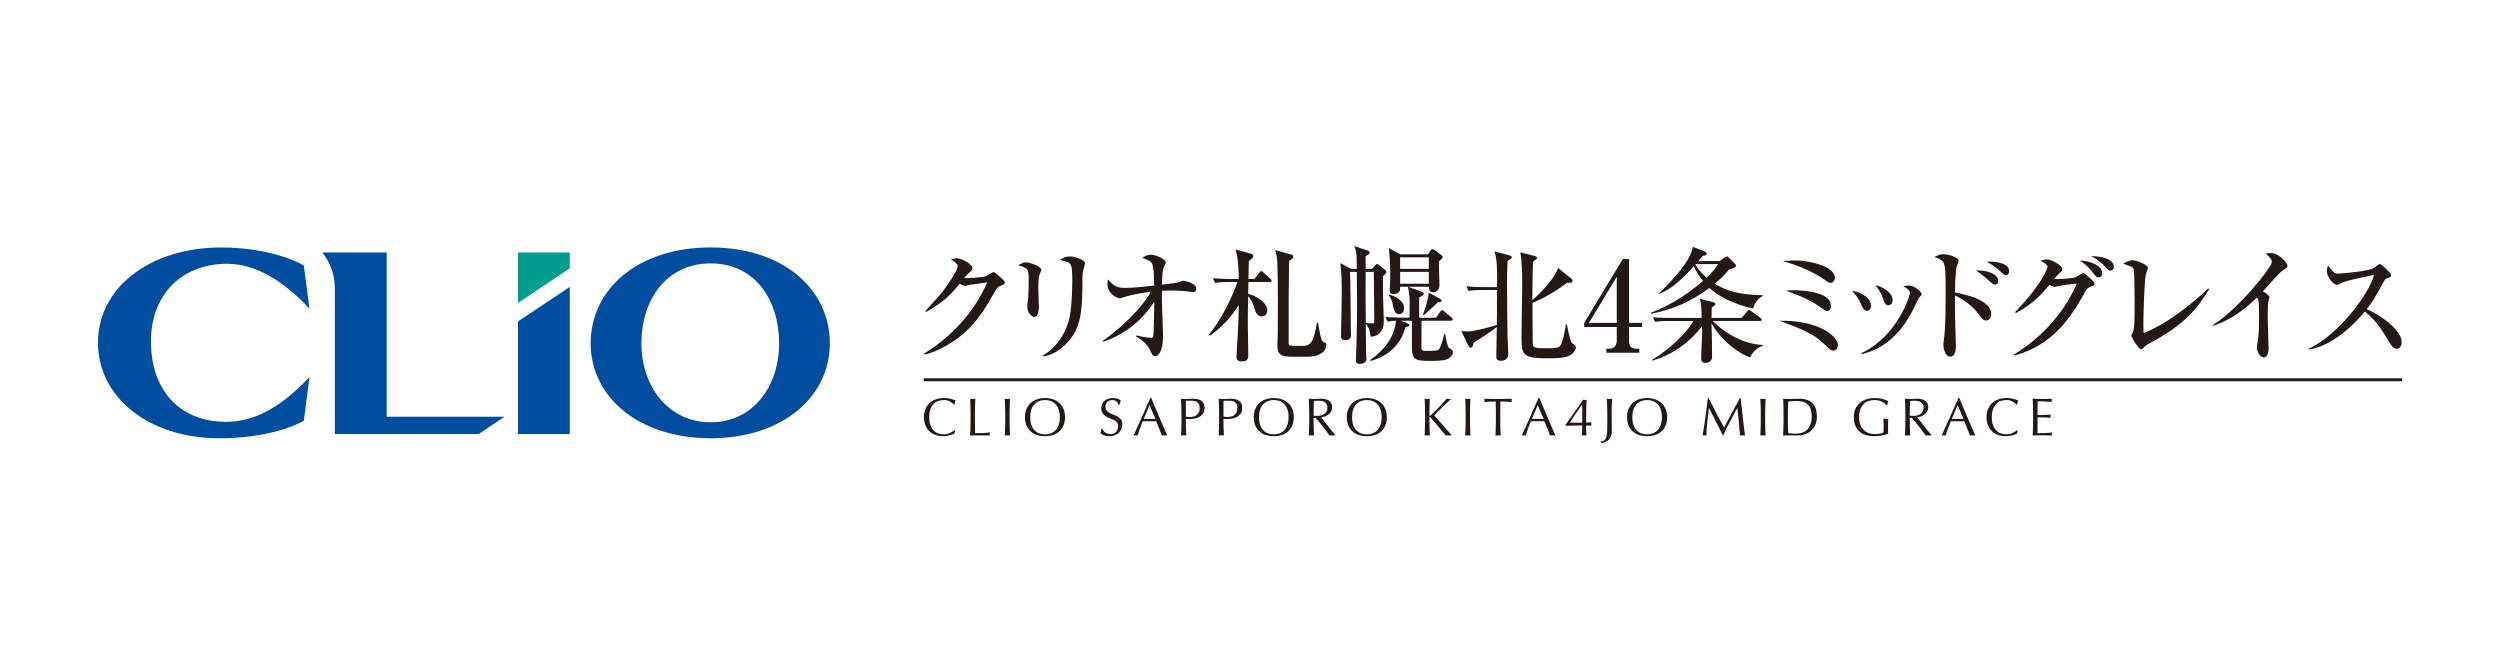 <?xml version="1.0" encoding="UTF-8"?><svg id="_レイヤー_1" xmlns="http://www.w3.org/2000/svg" viewBox="0 0 254 68"><defs><style>.cls-1{fill:none;stroke:#231815;stroke-width:.3px;}.cls-2{fill:#231815;}.cls-3{fill:#009c8d;}.cls-4{fill:#004da0;}</style></defs><path class="cls-4" d="M72.192,25.14c-7.372,0-12.18,4.239-12.18,9.741,0,5.424,4.849,9.646,12.18,9.646s12.12-4.222,12.12-9.646c0-5.502-4.749-9.741-12.12-9.741M72.206,42.905c-4.312,0-7.04-3.661-7.04-8.024s2.496-8.119,7.04-8.119,6.952,3.759,6.952,8.119-2.638,8.024-6.952,8.024"/><path class="cls-4" d="M23,42.859c-4.956,0-7.665-3.433-7.665-8.168,0-4.759,3.128-7.892,7.754-7.892,3.51,0,6.553,2.616,8.355,4.564l-.578-4.388c-1.825-1.044-4.981-1.832-8.404-1.832-7.224,0-12.508,4.089-12.508,9.658s5.148,9.726,12.33,9.726c3.692,0,6.735-.779,8.582-1.767l.578-4.454c-1.958,2.068-4.799,4.553-8.444,4.553"/><polygon class="cls-3" points="57.888 25.653 52.624 25.653 52.624 30.777 57.888 27.257 57.888 25.653"/><polygon class="cls-4" points="57.888 44.092 57.888 29.148 52.624 32.661 52.624 44.092 57.888 44.092"/><path class="cls-4" d="M48.633,44.092l2.62-1.749h-11.968v-16.69h-6.534c.855,1.117,1.271,2.258,1.271,3.736v14.703h14.611Z"/><path class="cls-2" d="M101.765,28.995c-.369.114-.522.305-.789.801-1.541,2.837-2.889,4.135-4.479,5.115-.484.292-1.565.916-2.57,1.107l-.051-.089c2.787-1.705,5.115-4.212,6.425-7.24-.292.039-1.311.179-1.857.267-.064.013-.268.089-.357.089-.127,0-.344-.076-.584-.216-1.146,1.387-1.692,1.858-3.398,2.863l-.089-.089c1.731-1.87,2.202-2.481,2.902-3.69.28-.484.395-.776.395-.929,0-.14-.433-.471-.701-.624.204-.064.421-.115.637-.115.445,0,1.552.586,1.552,1.018,0,.14-.026.179-.369.471-.165.153-.216.216-.471.522.319.025,1.883-.076,2.177-.179.139-.051.674-.432.801-.432.103,0,.166.051.713.534.369.331.433.407.433.534,0,.178-.076.204-.318.28Z"/><path class="cls-2" d="M105.696,27.71c-.114.254-.203.509-.203,1.438,0,.318.051,1.717.051,2.01,0,.191,0,1.044-.471,1.044-.242,0-.701-.395-.701-1.082,0-.115.064-.56.089-.802.038-.407.051-1.272.051-1.921,0-.929,0-1.184-1.069-1.438.203-.127.509-.306.801-.306.357,0,1.553.407,1.553.764,0,.064-.014.114-.103.293ZM110.009,27.659c-.064.496-.026,1.297-.038,1.794-.051,2.354-.216,3.957-1.553,5.382-.445.471-1.323,1.247-2.429,1.374l-.038-.089c1.679-.929,2.493-2.774,2.71-3.83.28-1.412.28-3.422.28-3.817,0-1.769-.064-1.807-1.234-2.049.191-.153.457-.369.967-.369.636,0,1.564.382,1.564.687,0,.14-.215.776-.229.916Z"/><path class="cls-2" d="M121.232,29.67c-.064,0-.141,0-.216-.013-.675-.089-1.349-.14-2.036-.14-.445,0-.725.013-.929.026,0,.254,0,.878.026,1.857.012.433.089,2.354.089,2.749,0,1.654-.522,2.036-.814,2.036-.242,0-.344-.241-.56-.713-.127-.267-.445-.75-1.362-1.285l.039-.114c.61.178,1.438.254,1.476.254.165,0,.203-.064.229-.14.038-.14.101-2.608.101-3.245v-.292c-1.222,1.908-3.041,3.359-5.19,4.072l-.051-.089c1.603-1.107,3.982-3.27,4.886-4.988-1.654.191-2.685.522-2.735.547-.127.051-.369.115-.421.115-.241,0-1.247-.42-1.247-1.476,0-.191.026-.305.051-.445.56.611.814.865,1.744.865.904,0,2.455-.178,2.952-.241-.026-1.374-.064-1.871-.191-2.176-.127-.306-.344-.382-.993-.624.331-.331.828-.331.866-.331.457,0,1.502.445,1.502.801,0,.089-.141.344-.191.445-.166.356-.179.904-.204,1.794,1.184-.14,1.311-.153,1.539-.204.103-.026.534-.191.637-.191.114,0,1.309.241,1.309.776,0,.179-.076.369-.304.369Z"/><path class="cls-2" d="M124.833,28.652c-.789,0-1.069.038-1.387.089l-.204-.471c.598.051,1.209.076,1.819.076h.802c-.038-2.087-.23-2.672-.331-3.002l1.553.432c.127.039.254.076.254.229s-.115.241-.459.521c-.012.433-.026,1.349-.038,1.819h.611l.495-.636c.077-.089.141-.166.204-.166s.153.089.229.153l.687.624c.051.038.127.127.127.191,0,.127-.114.14-.191.14h-2.163l-.026,1.196c.891.267,1.934.878,1.934,1.705,0,.356-.204.586-.522.586-.471,0-.636-.242-.864-1.082-.077-.268-.306-.687-.548-.967-.038,1.807-.038,1.997-.038,2.799,0,.509.051,2.723.051,3.182,0,.394-.089.649-.661.649-.433,0-.536-.191-.536-.458,0-.433.141-2.354.153-2.736.051-1.082.064-1.756.077-2.519-.828,1.285-1.769,2.29-2.965,3.104l-.115-.089c1.235-1.349,2.419-3.881,2.953-5.37h-.904ZM131.232,25.878c.089.025.165.076.165.204,0,.178-.177.305-.419.407-.012.712-.051,3.067-.051,3.792v4.606c0,.216.129.254.586.254h.789c.79,0,1.146-.216,1.502-2.367h.103c.241,1.311.241,1.438.407,1.832.024.064.241.191.356.242.064.025.101.101.101.165,0,.254-.179,1.234-1.972,1.234h-1.502c-1.285,0-1.514-.305-1.514-1.247,0-.191.038-.979.038-1.145.014-1.107.014-2.214.014-3.334,0-.801-.014-3.805-.103-4.364-.038-.216-.101-.522-.165-.751l1.667.471Z"/><path class="cls-2" d="M139.401,27.316l.369-.407c.024-.026.088-.089.152-.089.051,0,.166.076.204.114l.61.496c.051.038.115.14.115.204,0,.127-.101.216-.344.433,0,.191,0,.394.014,2.188,0,.344.076,1.998.076,2.379,0,1.362-.993,1.604-1.336,1.565-.012-.165-.153-1.043-.496-1.285,0,.381.026,2.519.026,2.799,0,.089.038.624.038.725,0,.407-.356.534-.661.534-.407,0-.407-.229-.407-.407,0-.254.051-1.539.064-1.832.039-1.527.051-2.761.051-3.665,0-.624,0-.903-.026-3.448h-.687c.064,1.565.051,4.085.077,5.65,0,.101.026.636.026.751,0,.534-.459.534-.599.534-.368,0-.419-.204-.419-.356,0-.356.076-3.766.076-4.479,0-1.387-.05-2.227-.152-2.99l1.107.586h.572c0-.255-.012-.611-.012-.827,0-.636-.051-1.082-.254-1.489l1.335.445c.039.013.242.089.242.216,0,.153-.179.241-.419.369,0,.152.012.852.012,1.285h.649ZM138.752,27.621c-.012,2.417-.012,2.685.012,5.192.256.025.421.038.611.038.242,0,.254-.026.254-.204,0-.56-.051-4.822-.051-4.924v-.102h-.827ZM145.903,32.278l.421-.611c.05-.064.139-.152.191-.152.076,0,.153.051.242.127l.712.611c.064.051.127.127.127.191,0,.114-.101.14-.191.14h-2.977c-.012.458-.012,2.099-.012,2.647,0,.267,0,.42.407.42.941,0,1.184-.026,1.323-.114.242-.153.56-1.451.586-1.591h.101c.038.254.204,1.247.369,1.387.05.039.203.14.306.204.05.038.114.139.114.241,0,.229-.229.509-.407.624-.318.204-.904.267-1.819.267-1.718,0-1.947-.115-1.947-1.539v-2.545h-1.17l.598.216c.241.089.318.14.318.216,0,.165-.306.216-.407.229-.179.687-.421,1.209-.866,1.756-.699.866-1.539,1.349-2.646,1.667l-.064-.089c1.399-1.005,2.455-2.277,2.62-3.995-.088,0-.445.013-.852.089l-.216-.471c.776.064,1.68.076,1.819.076h.624c0-.42.014-1.527.014-1.782,0-.306-.089-1.005-.179-1.362h-.789c0,.394,0,.738-.725.738-.216,0-.344-.102-.344-.318,0-.115.038-.471.038-.547.026-.599.026-1.044.026-1.387,0-.712-.051-1.438-.115-2.15-.012-.076-.012-.191-.026-.254l1.171.623h2.799l.28-.394c.038-.064.101-.14.179-.14.076,0,.152.039.215.089l.713.547c.077.051.115.101.115.153,0,.178-.318.394-.395.445,0,.381.064,2.112.064,2.456,0,.7-.61.7-.661.7-.356,0-.381-.242-.407-.56h-2.112l1.361.496c.038.013.23.076.23.191,0,.178-.319.318-.471.394-.014.318,0,1.769,0,2.062h1.717ZM141.144,29.924c.663.204,1.515.624,1.515,1.425,0,.382-.294.573-.522.573-.445,0-.534-.522-.598-.827-.101-.573-.216-.789-.433-1.082l.038-.089ZM142.252,26.145v1.171h2.914v-1.171h-2.914ZM142.252,27.621v1.209h2.914v-1.209h-2.914ZM146.31,30.357c.064.038.153.101.153.191,0,.114-.127.191-.356.153-.216.229-1.247,1.132-1.45,1.323l-.089-.076c.127-.318.483-1.209.598-2.214l1.144.624Z"/><path class="cls-2" d="M148.473,33.639c.216.026.509.039.586.039.84,0,2.646-.547,3.015-.674.014-.356.014-.586.014-.853,0-.419,0-2.303.012-2.684h-1.514c-.79,0-1.07.038-1.388.089l-.203-.471c.776.076,1.667.089,1.819.089h1.285c.051-2.532-.101-3.117-.268-3.639l1.553.42c.101.025.216.076.216.165,0,.14-.268.293-.433.382-.038.954-.051,1.705-.051,2.264,0,1.336.026,5.573.103,6.668.012.102.026.407.026.496,0,.559-.395.725-.764.725-.445,0-.457-.305-.457-.484,0-.026.05-2.71.05-2.939-.534.407-1.502,1.056-2.366,1.604-.064.369-.127.484-.28.484-.127,0-.204-.115-.268-.255l-.687-1.425ZM159.186,32.94c.077.381.294,1.463.445,1.807.051.102.129.153.369.318.051.039.115.115.115.204,0,.268-.268.789-1.005.993-.471.127-1.311.14-1.819.14-2.443,0-2.711-.216-2.711-2.125,0-.496.077-4.606.077-5.344,0-.814-.014-2.583-.204-3.296l1.464.369c.114.026.242.089.242.191,0,.102-.103.178-.407.382-.064,1.857-.064,3.83-.064,3.906.598-.471,2.34-2.239,2.608-3.27l1.361,1.107c.064.051.115.127.115.204,0,.178-.153.241-.572.204-1.044.839-2.609,1.692-3.499,2.036,0,.381.012,4.059.026,4.16.038.395.153.459,1.412.459.521,0,1.132,0,1.349-.229.306-.318.522-1.654.61-2.214h.089Z"/><path class="cls-2" d="M160.954,32.8l3.92-6.477h.636v6.477h1.311v.42h-1.311v1.437c0,.509.229.776.713.776h.33v.407h-3.347v-.407h.319c.407,0,.737-.293.737-.801v-1.412h-3.309v-.42ZM161.439,32.8h2.824v-4.682l-2.824,4.682Z"/><path class="cls-2" d="M178.119,31.336c-.598-.101-3.003-.712-4.44-2.087-1.756,1.324-3.78,2.252-5.943,2.622l-.014-.102c1.553-.547,3.513-1.667,5.307-3.232-.421-.496-.713-.98-.929-1.489-1.069,1.17-2.175,2.29-3.524,2.812l-.026-.038c1.132-1.133,3.244-3.245,3.436-4.746l1.196.471c.089.038.216.127.216.229,0,.076-.077.204-.407.216-.127.166-.204.254-.446.534h2.151l.56-.381c.139-.089.153-.102.203-.102.039,0,.077.026.179.128l.598.598c.141.14.153.152.153.216,0,.076-.089.254-.713.394-.241.292-.584.712-1.462,1.45,1.679,1.018,3.244,1.107,4.898,1.171v.064c-.229.127-.763.433-.993,1.272ZM177.815,36.311c-1.96-.725-3.462-2.557-3.92-3.461.026.789.051,2.621.051,3.385,0,.115,0,.356-.242.509-.139.089-.292.127-.419.127-.381,0-.445-.229-.445-.521,0-.28.076-2.1.101-2.494,0-.013-.026-.585-.026-.699-.433.572-2.112,2.659-5.051,3.486l-.026-.076c.929-.521,3.182-2.227,4.225-3.957h-2.544c-.891,0-1.132.051-1.374.089l-.216-.471c.61.064,1.209.076,1.819.076h3.142c-.012-.865-.038-1.603-.203-1.959l1.349.356c.165.038.242.064.242.165,0,.179-.23.293-.357.356-.012.28-.026.573-.026,1.082h3.042l.559-.649c.129-.14.141-.166.204-.166.051,0,.064.013.242.14l.916.661c.038.026.127.089.127.191,0,.128-.127.128-.191.128h-4.759c.344.419,2.392,2.315,5.077,2.443v.076c-.802.254-1.196.929-1.297,1.183ZM172.292,26.832l-.038.051c.28.458.611.891,1.132,1.336.701-.661.955-1.069,1.171-1.387h-2.266Z"/><path class="cls-2" d="M186.262,35.624c-.241,0-.344-.101-.839-.585-.598-.573-1.082-1.031-2.927-1.794-.687-.292-1.144-.445-1.704-.649,3.919-.102,5.941,1.552,5.941,2.481,0,.28-.191.547-.471.547ZM185.97,28.741c-.165,0-.266-.076-.61-.331-.179-.127-.739-.521-1.706-.967-1.144-.534-1.998-.764-2.519-.916.381-.025.751-.064,1.285-.064,1.17,0,4.008.496,4.008,1.794,0,.178-.153.484-.459.484ZM185.64,31.603c-.153,0-.166-.012-.713-.407-.459-.331-1.527-1.018-3.474-1.654.292-.039.471-.051.827-.051.179,0,1.388,0,2.443.331.306.089,1.299.394,1.299,1.285,0,.076-.039.496-.381.496Z"/><path class="cls-2" d="M190.093,31.057c0,.331-.179.521-.407.521-.319,0-.446-.306-.586-.636-.204-.484-.56-1.005-.929-1.399,1.005.14,1.922.801,1.922,1.514ZM189.126,35.879c3.778-1.807,4.936-5.968,4.936-6.12,0-.255-.394-.509-.674-.662.153-.051.344-.089.572-.089.586,0,1.285.687,1.285.865,0,.076-.026.101-.28.394-.064.076-.624,1.272-.751,1.502-1.73,3.13-3.74,3.868-5.063,4.225l-.026-.115ZM192.294,30.471c0,.242-.127.534-.433.534s-.356-.153-.56-.712c-.127-.356-.344-.801-.763-1.336,1.158.319,1.756.98,1.756,1.514Z"/><path class="cls-2" d="M201.798,32.558c-.28,0-.357-.089-.802-.687-.687-.891-1.704-1.565-2.379-1.858,0,.293.012,1.782.012,2.023.014.496.089,2.685.089,3.13,0,.191,0,1.069-.572,1.069-.598,0-.699-1.031-.699-1.209s.038-.433.05-.521c.179-1.031.179-3.754.179-4.937,0-1.794,0-2.735-.331-3.054-.266-.254-.61-.331-.814-.381.141-.089.471-.305.891-.305.725,0,1.577.407,1.577.636,0,.102-.165.534-.203.624-.127.433-.166,2.087-.166,2.634.713.127,3.678.674,3.678,2.189,0,.293-.179.649-.509.649ZM202.701,28.919c-.191,0-.254-.064-.839-.598-.014,0-.649-.56-1.108-.84,1.031-.064,2.266.331,2.266,1.056,0,.292-.191.381-.319.381ZM203.834,27.964c-.166,0-.294-.101-.904-.661-.089-.076-.381-.331-1.044-.687.179-.026.23-.038.344-.038.051,0,1.897,0,1.897.979,0,.191-.101.407-.292.407Z"/><path class="cls-2" d="M204.599,36.031c2.85-1.73,5.127-4.262,6.412-7.227-.61.064-1.615.191-1.895.267q-.292.076-.344.076c-.115,0-.433-.127-.56-.204-1.043,1.285-1.857,2.01-3.385,2.862l-.101-.089c2.85-2.965,3.295-4.479,3.307-4.619.026-.166-.445-.458-.699-.636.179-.051.445-.101.624-.101.459,0,1.565.572,1.565,1.005,0,.14-.038.178-.381.484-.166.152-.294.318-.459.509.381.026,1.883-.076,2.177-.178.139-.051.661-.433.789-.433s.177.051.712.534c.395.369.446.407.446.56,0,.127-.014.14-.407.293-.357.14-.446.305-.701.776-1.234,2.227-3.142,5.205-7.061,6.21l-.038-.089ZM213.581,27.761c0,.254-.139.42-.368.42-.179,0-.294-.127-.421-.28-.368-.471-.775-1.005-1.502-1.425.967-.013,2.29.471,2.29,1.285ZM214.764,27.112c0,.305-.216.381-.356.381-.165,0-.204-.051-.636-.509-.115-.128-.713-.7-1.336-.954,1.043-.013,2.328.254,2.328,1.082Z"/><path class="cls-2" d="M218.505,34.823c-.459.241-.548.331-.751.534-.115.114-.165.114-.204.114-.318,0-1.005-1.272-1.005-1.349s.141-.344.166-.394c.101-.28.127-.687.139-.84.026-.407.026-1.972.026-2.455,0-.382-.014-2.863-.101-3.105-.051-.114-.141-.191-.383-.292-.076-.026-.559-.204-.686-.242.445-.241.661-.356.941-.356.419,0,1.577.458,1.577.763,0,.115-.191.624-.216.726-.139.636-.242,4.02-.242,4.911,0,.433.014.713.026.993,2.558-.954,5.472-3.461,6.566-4.53l.089.089c-1.235,1.959-2.342,3.487-5.943,5.433Z"/><path class="cls-2" d="M232.018,27.417c-.357.254-.509.42-.828.764-.203.216-1.081,1.209-1.272,1.412.216.127.661.433.661.611,0,.089-.127.446-.141.521-.012.102-.038.776-.038,1.591,0,.496.089,2.684.089,3.117,0,.318-.115.878-.496.878-.394,0-.699-.661-.699-1.005,0-.127.115-.7.127-.814.089-.725.101-1.438.101-2.163,0-.255,0-1.642-.076-1.896q-.026-.076-.166-.179c-1.933,1.884-3.435,2.507-4.402,2.838l-.051-.076c2.596-1.591,5.994-5.879,5.994-6.4,0-.318-.344-.611-.637-.852.166-.026.331-.051.56-.051.789,0,1.667.993,1.667,1.285,0,.153-.05.191-.394.42Z"/><path class="cls-2" d="M243.507,35.434c-.344,0-.534-.331-.661-.534-.979-1.629-1.565-2.443-2.582-3.245-1.947,2.316-3.881,3.55-5.675,3.868v-.102c3.041-1.412,6.183-5.675,6.604-7.482-.039.013-2.584.471-3.257.802-.369.191-.421.204-.522.204-.191,0-.993-.586-.993-1.4,0-.331.051-.42.115-.559.521.674.624.814,1.043.814.306,0,3.092-.242,3.614-.573.088-.064.495-.407.598-.407.165,0,1.158.941,1.158,1.145,0,.14-.089.178-.496.331-.115.051-.166.14-.357.484-.839,1.527-.979,1.782-1.641,2.634,1.553.649,3.55,2.176,3.55,3.321,0,.306-.114.7-.496.7Z"/><line class="cls-1" x1="93.847" y1="38.586" x2="244.045" y2="38.586"/><path class="cls-2" d="M96.833,44.117c-.07.034-.156.066-.256.093-.099.027-.211.051-.334.073s-.252.032-.386.032c-.287,0-.551-.041-.793-.122-.243-.082-.452-.206-.628-.373-.176-.166-.314-.37-.414-.611-.099-.241-.149-.515-.149-.823s.05-.582.149-.823c.1-.241.239-.445.419-.611.179-.166.394-.294.644-.38.249-.087.525-.131.825-.131.239,0,.457.024.655.073.197.049.372.108.525.177-.03.051-.053.12-.07.207-.019.087-.034.159-.045.217l-.032.011c-.035-.043-.087-.093-.152-.147s-.142-.107-.229-.158-.184-.093-.294-.128c-.108-.034-.227-.051-.358-.051-.214,0-.411.034-.595.103-.183.069-.342.175-.478.318-.137.143-.242.324-.318.543s-.114.479-.114.78.038.561.114.779c.076.22.181.4.318.544.135.143.295.249.478.318.184.069.381.103.595.103.131,0,.252-.016.361-.049.111-.032.212-.072.304-.117s.176-.094.25-.147c.074-.052.137-.098.188-.138l.022.022-.05.321c-.032.029-.084.06-.154.095Z"/><path class="cls-2" d="M98.593,41.216c-.008-.23-.019-.465-.03-.704.047.007.093.014.137.019s.087.008.13.008.087-.003.13-.008c.045-.005.089-.011.137-.019-.011.239-.022.474-.03.704-.009.23-.014.464-.014.703,0,.457.001.852.005,1.187.003.335.007.635.011.9.257,0,.503-.003.739-.008s.49-.026.76-.063c-.018.066-.027.12-.027.163,0,.04.009.089.027.147-.166-.007-.333-.011-.499-.011h-1.002c-.161,0-.329.003-.503.011.011-.225.022-.452.03-.684.009-.232.014-.467.014-.706v-.935c0-.239-.004-.473-.014-.703Z"/><path class="cls-2" d="M102.114,41.216c-.008-.23-.019-.465-.03-.704.047.007.093.014.137.019s.087.008.13.008.087-.003.13-.008c.045-.005.089-.011.137-.019-.011.239-.022.474-.03.704-.009.23-.014.464-.014.703v.935c0,.239.004.474.014.706.008.232.019.46.03.684-.084-.007-.172-.011-.266-.011s-.183.003-.266.011c.011-.225.022-.452.03-.684.009-.232.014-.467.014-.706v-.935c0-.239-.004-.473-.014-.703Z"/><path class="cls-2" d="M104.137,42.387c0-.308.05-.582.15-.823s.239-.445.418-.611c.18-.166.394-.294.644-.38.25-.087.524-.131.821-.131.3,0,.575.043.825.131.25.087.465.214.644.38.18.166.319.371.418.611.1.241.15.515.15.823s-.05.582-.15.823c-.099.241-.238.444-.418.611-.179.167-.394.291-.644.373-.25.081-.525.122-.825.122-.298,0-.571-.041-.821-.122-.25-.082-.464-.206-.644-.373-.179-.166-.318-.37-.418-.611s-.15-.515-.15-.823ZM107.675,42.387c0-.301-.038-.561-.114-.78s-.183-.4-.318-.543c-.135-.143-.295-.249-.479-.318-.183-.069-.38-.103-.594-.103-.211,0-.407.034-.59.103s-.342.175-.479.318c-.135.143-.241.324-.318.543-.076.219-.114.479-.114.78s.038.561.114.779c.077.22.183.4.318.544.137.143.296.249.479.318s.379.103.59.103c.214,0,.411-.034.594-.103.184-.069.344-.175.479-.318.135-.143.242-.324.318-.544.076-.218.114-.479.114-.779Z"/><path class="cls-2" d="M112.085,43.737c.049.067.108.128.179.182.072.054.154.099.248.133.095.034.199.051.315.051.119,0,.227-.021.323-.062.096-.042.177-.098.245-.168.066-.071.119-.154.154-.25.037-.096.055-.198.055-.307,0-.166-.043-.298-.129-.396s-.191-.179-.318-.245c-.127-.065-.264-.124-.41-.179-.147-.054-.284-.122-.41-.204-.127-.081-.233-.185-.318-.312-.085-.126-.129-.297-.129-.511,0-.152.027-.291.083-.415.054-.125.133-.233.235-.323.104-.091.227-.162.372-.212s.308-.076.49-.076c.173,0,.323.021.45.062.127.042.245.106.353.193-.032.062-.06.127-.081.196-.022.068-.043.156-.065.26h-.065c-.019-.051-.043-.106-.074-.166-.03-.06-.072-.115-.124-.166s-.115-.093-.187-.128c-.073-.034-.16-.051-.261-.051s-.195.016-.28.049c-.085.033-.16.079-.223.139-.064.06-.112.131-.146.215-.035.083-.051.174-.051.271,0,.17.042.304.127.402.085.097.191.18.318.247s.264.127.41.179c.147.053.284.117.41.193.127.076.233.174.318.294s.129.279.129.478c0,.167-.03.324-.089.473-.061.149-.147.278-.261.388-.115.111-.254.196-.419.256-.164.06-.352.089-.561.089-.225,0-.407-.03-.546-.089s-.256-.128-.35-.204c.032-.083.055-.159.068-.226.014-.067.024-.153.035-.258h.066c.028.065.068.131.116.198Z"/><path class="cls-2" d="M118.607,44.245c-.051-.007-.099-.011-.145-.011h-.288c-.045,0-.093.003-.143.011-.026-.083-.06-.184-.104-.302-.043-.118-.091-.241-.143-.369s-.106-.259-.16-.391c-.055-.133-.106-.258-.153-.378-.116-.003-.234-.006-.353-.008-.119-.001-.239-.003-.358-.003-.112,0-.223.001-.331.003-.108.002-.219.005-.331.008-.116.283-.22.552-.315.807-.095.256-.165.467-.212.633-.061-.007-.129-.011-.2-.011-.073,0-.139.003-.202.011.294-.634.579-1.264.859-1.89.279-.627.559-1.264.841-1.913h.104c.087.21.18.438.281.682.101.245.206.492.31.742.106.25.211.498.315.744.106.246.204.475.296.687.092.212.176.401.25.568.074.166.135.294.183.38ZM116.2,42.555c.095,0,.192.002.294.005s.199.005.294.005c.101,0,.203,0,.304-.003s.203-.005.304-.008l-.603-1.38-.592,1.38Z"/><path class="cls-2" d="M120.036,41.919c0-.239-.005-.473-.014-.703-.009-.23-.019-.465-.03-.704.087.007.175.014.264.019.088.005.176.008.262.008.043,0,.096-.001.158-.005.061-.003.124-.006.187-.008.064-.001.124-.004.183-.008.058-.003.107-.005.146-.005.055,0,.122.002.202.005.08.004.164.015.253.033.088.018.176.045.264.081.087.037.165.089.235.158.072.069.129.155.172.258.043.103.065.231.065.383,0,.239-.051.433-.154.581-.104.149-.231.264-.381.348-.15.083-.31.139-.478.168-.169.029-.318.043-.448.043-.084,0-.16,0-.229-.003s-.139-.006-.212-.014v.299c0,.239.005.474.014.706.009.232.019.46.03.684-.083-.007-.172-.011-.265-.011-.095,0-.184.003-.266.011.011-.225.02-.452.03-.684.008-.232.014-.467.014-.706v-.935ZM120.481,42.326c.123.029.252.044.386.044.112,0,.229-.013.348-.039.12-.025.23-.071.329-.138.1-.067.181-.16.245-.277s.096-.269.096-.454c0-.156-.023-.283-.066-.38-.043-.098-.104-.174-.181-.229-.078-.054-.173-.091-.285-.111-.112-.02-.239-.03-.38-.03h-.49v1.613Z"/><path class="cls-2" d="M123.86,41.919c0-.239-.004-.473-.014-.703-.008-.23-.019-.465-.03-.704.088.007.175.014.264.019s.177.008.264.008c.043,0,.096-.001.157-.005.062-.003.124-.006.188-.008.064-.001.124-.004.181-.008.058-.003.107-.005.147-.005.054,0,.122.002.202.005.078.004.164.015.252.033.089.018.177.045.264.081.087.037.166.089.237.158s.127.155.17.258c.043.103.066.231.066.383,0,.239-.053.433-.156.581-.103.149-.23.264-.38.348-.15.083-.31.139-.479.168-.168.029-.318.043-.448.043-.084,0-.16,0-.229-.003s-.139-.006-.211-.014v.299c0,.239.004.474.014.706.008.232.019.46.03.684-.084-.007-.172-.011-.266-.011s-.183.003-.266.011c.011-.225.022-.452.03-.684.009-.232.014-.467.014-.706v-.935ZM124.306,42.326c.123.029.252.044.386.044.112,0,.229-.013.348-.039.119-.025.229-.071.329-.138s.181-.16.245-.277.095-.269.095-.454c0-.156-.022-.283-.065-.38-.043-.098-.104-.174-.183-.229-.077-.054-.173-.091-.285-.111-.112-.02-.238-.03-.38-.03h-.488v1.613Z"/><path class="cls-2" d="M127.381,42.387c0-.308.05-.582.149-.823.1-.241.239-.445.419-.611.179-.166.394-.294.644-.38.249-.087.524-.131.82-.131.3,0,.576.043.827.131.249.087.464.214.644.38.179.166.318.371.418.611s.149.515.149.823-.049.582-.149.823-.239.444-.418.611c-.18.167-.395.291-.644.373-.25.081-.526.122-.827.122-.296,0-.571-.041-.82-.122-.25-.082-.465-.206-.644-.373-.18-.166-.319-.37-.419-.611-.099-.241-.149-.515-.149-.823ZM130.919,42.387c0-.301-.038-.561-.115-.78-.076-.219-.181-.4-.318-.543-.135-.143-.295-.249-.478-.318s-.381-.103-.595-.103c-.21,0-.406.034-.59.103-.183.069-.342.175-.478.318-.137.143-.242.324-.318.543s-.114.479-.114.78.038.561.114.779c.076.22.181.4.318.544.135.143.295.249.478.318.184.069.38.103.59.103.214,0,.413-.034.595-.103s.342-.175.478-.318c.137-.143.242-.324.318-.544.077-.218.115-.479.115-.779Z"/><path class="cls-2" d="M133.015,41.919c0-.239-.004-.473-.014-.703-.008-.23-.019-.465-.03-.704.106.007.208.014.31.019s.204.008.31.008.208-.004.31-.014c.101-.009.204-.014.31-.014.152,0,.298.015.434.044.138.028.258.076.361.143.104.068.185.155.245.264s.089.245.089.408c0,.174-.038.323-.116.448-.077.125-.173.229-.285.31-.112.082-.233.145-.361.19s-.245.076-.35.09c.043.054.103.131.18.228.076.098.161.206.254.323.095.118.192.241.294.369.101.129.2.252.294.37.095.118.183.225.266.323.084.097.15.172.202.223-.055-.007-.11-.011-.164-.011h-.321c-.054,0-.107.003-.157.011-.055-.076-.137-.19-.248-.342s-.233-.315-.367-.489-.271-.347-.41-.519c-.141-.172-.268-.318-.384-.438h-.206v.397c0,.239.004.474.014.706.008.232.019.46.03.684-.084-.007-.172-.011-.266-.011s-.183.003-.266.011c.011-.225.022-.452.03-.684.009-.232.014-.467.014-.706v-.935ZM133.462,42.229c.05.011.106.018.165.022s.126.005.199.005c.112,0,.229-.013.35-.038.122-.026.233-.07.334-.133s.185-.149.253-.256c.066-.107.1-.241.1-.404,0-.141-.026-.258-.078-.35-.053-.093-.12-.166-.204-.22-.083-.054-.173-.091-.272-.111-.097-.02-.193-.03-.288-.03-.126,0-.231.003-.315.008-.083.005-.153.011-.211.019-.008.199-.015.396-.022.592-.008.195-.011.392-.011.587v.31Z"/><path class="cls-2" d="M136.835,42.387c0-.308.05-.582.149-.823.1-.241.239-.445.419-.611.179-.166.394-.294.644-.38.249-.087.524-.131.82-.131.3,0,.576.043.827.131.249.087.464.214.644.38.179.166.318.371.418.611s.149.515.149.823-.049.582-.149.823-.239.444-.418.611c-.18.167-.395.291-.644.373-.25.081-.526.122-.827.122-.296,0-.571-.041-.82-.122-.25-.082-.465-.206-.644-.373-.18-.166-.319-.37-.419-.611-.099-.241-.149-.515-.149-.823ZM140.373,42.387c0-.301-.038-.561-.115-.78-.076-.219-.181-.4-.318-.543-.135-.143-.295-.249-.478-.318s-.381-.103-.595-.103c-.21,0-.406.034-.59.103-.183.069-.342.175-.478.318-.137.143-.242.324-.318.543s-.114.479-.114.78.038.561.114.779c.076.22.181.4.318.544.135.143.295.249.478.318.184.069.38.103.59.103.214,0,.413-.034.595-.103s.342-.175.478-.318c.137-.143.242-.324.318-.544.077-.218.115-.479.115-.779Z"/><path class="cls-2" d="M144.741,44.245c.011-.225.022-.452.03-.684.009-.232.014-.467.014-.706v-.935c0-.239-.004-.473-.014-.703-.008-.23-.019-.465-.03-.704.047.007.093.014.137.019s.087.008.13.008.087-.003.13-.008c.045-.005.089-.011.137-.019-.011.239-.022.474-.03.704-.009.23-.014.464-.014.703v.299c0,.029.011.043.032.043.015,0,.039-.016.076-.049.127-.109.26-.232.399-.37.139-.137.28-.281.422-.429.141-.149.28-.3.418-.454s.269-.303.396-.448c.039.007.078.014.114.019.037.005.073.008.11.008.043,0,.087-.003.13-.008s.087-.011.131-.019c-.127.109-.271.237-.43.386-.16.148-.319.3-.48.456-.161.156-.315.309-.463.459-.146.151-.268.282-.367.394.294.329.59.666.889,1.008s.602.685.91,1.029c-.054-.007-.11-.011-.164-.011h-.312c-.049,0-.099.003-.149.011-.131-.148-.275-.319-.433-.511-.157-.192-.311-.377-.461-.557-.15-.18-.285-.341-.407-.484-.122-.143-.211-.244-.269-.302-.028-.029-.051-.044-.065-.044-.019,0-.027.011-.027.033v.473c0,.239.004.474.014.706.008.232.019.46.03.684-.084-.007-.172-.011-.266-.011s-.183.003-.266.011Z"/><path class="cls-2" d="M148.895,41.216c-.009-.23-.019-.465-.03-.704.047.007.092.014.135.019s.087.008.131.008c.043,0,.087-.003.13-.008s.089-.011.135-.019c-.011.239-.02.474-.03.704-.008.23-.014.464-.014.703v.935c0,.239.005.474.014.706.009.232.019.46.03.684-.083-.007-.172-.011-.265-.011-.095,0-.184.003-.266.011.011-.225.02-.452.03-.684.008-.232.014-.467.014-.706v-.935c0-.239-.005-.473-.014-.703Z"/><path class="cls-2" d="M151.961,40.794c-.095,0-.192,0-.296.003-.103.002-.206.005-.31.011-.103.005-.203.012-.299.019-.096.007-.181.016-.257.027.018-.065.027-.123.027-.174,0-.04-.009-.096-.027-.168.238.007.472.014.701.019.227.005.461.008.701.008s.472-.003.701-.008.461-.011.701-.019c-.018.072-.027.131-.027.174,0,.047.009.103.027.168-.076-.011-.162-.02-.258-.027-.096-.007-.195-.014-.299-.019-.103-.005-.206-.009-.31-.011-.103-.002-.202-.003-.295-.003-.011.373-.016.748-.016,1.125v.935c0,.239.004.474.014.706.008.232.019.46.03.684-.084-.007-.173-.011-.266-.011-.095,0-.183.003-.266.011.011-.225.02-.452.03-.684s.014-.467.014-.706v-.935c0-.377-.005-.751-.016-1.125Z"/><path class="cls-2" d="M158.046,44.245c-.051-.007-.099-.011-.143-.011h-.288c-.046,0-.093.003-.145.011-.024-.083-.06-.184-.103-.302s-.092-.241-.143-.369c-.053-.129-.107-.259-.161-.391-.054-.133-.106-.258-.152-.378-.116-.003-.234-.006-.354-.008-.119-.001-.238-.003-.358-.003-.112,0-.222.001-.331.003-.108.002-.219.005-.331.008-.115.283-.22.552-.315.807-.093.256-.164.467-.211.633-.062-.007-.129-.011-.202-.011-.072,0-.139.003-.2.011.292-.634.579-1.264.858-1.89.279-.627.56-1.264.843-1.913h.103c.087.21.181.438.283.682.101.245.204.492.31.742.104.25.21.498.315.744.104.246.203.475.296.687.092.212.176.401.249.568.074.166.135.294.183.38ZM155.64,42.555c.093,0,.192.002.294.005s.199.005.292.005c.101,0,.203,0,.304-.003s.203-.005.304-.008l-.603-1.38-.591,1.38Z"/><path class="cls-2" d="M159.056,43.163c.16-.225.325-.458.498-.701.172-.243.338-.478.499-.706.161-.229.31-.441.445-.638.137-.197.248-.365.335-.503.072.018.134.027.184.027.051,0,.108-.009.175-.027-.011.239-.02.508-.027.807-.008.299-.012.606-.012.921v.598c.106,0,.206-.005.299-.014.095-.009.173-.019.234-.03-.018.072-.027.132-.027.179s.009.107.027.179c-.061-.011-.139-.019-.234-.024-.093-.005-.193-.008-.299-.008v.228c0,.141.004.287.012.438.007.15.014.269.022.356-.073-.007-.153-.011-.239-.011s-.166.003-.239.011c.007-.094.016-.215.027-.364s.016-.292.016-.429v-.228c-.083,0-.203,0-.361.003-.157.002-.322.005-.494.008-.173.003-.337.008-.492.014s-.272.01-.348.014v-.098ZM160.741,41.115c-.076.105-.172.24-.288.404-.115.165-.235.335-.358.511-.123.175-.239.345-.35.508s-.196.297-.258.402h1.266v-1.825h-.011Z"/><path class="cls-2" d="M162.985,44.742c.091-.07.16-.169.207-.296.046-.126.076-.277.089-.45.012-.175.019-.368.019-.582v-1.494c0-.239-.005-.473-.014-.703-.009-.23-.019-.465-.03-.704.047.007.092.014.135.019s.087.008.131.008c.043,0,.087-.003.13-.008s.089-.011.135-.019c-.011.239-.02.474-.03.704-.008.23-.014.464-.014.703,0,.163.001.331.003.505.003.174.004.345.005.513.003.168.004.331.005.486.003.156.003.299.003.429,0,.163-.026.312-.078.448-.053.136-.127.256-.226.362-.097.105-.214.187-.35.247-.135.06-.283.09-.442.09l-.043-.152c.152,0,.273-.035.364-.106Z"/><path class="cls-2" d="M165.31,42.387c0-.308.05-.582.149-.823.1-.241.239-.445.419-.611.179-.166.394-.294.644-.38.249-.087.524-.131.82-.131.3,0,.576.043.827.131.249.087.464.214.644.38.179.166.318.371.418.611s.149.515.149.823-.049.582-.149.823-.239.444-.418.611c-.18.167-.395.291-.644.373-.25.081-.526.122-.827.122-.296,0-.571-.041-.82-.122-.25-.082-.465-.206-.644-.373-.18-.166-.319-.37-.419-.611-.099-.241-.149-.515-.149-.823ZM168.847,42.387c0-.301-.038-.561-.115-.78-.076-.219-.181-.4-.318-.543-.135-.143-.295-.249-.478-.318s-.381-.103-.595-.103c-.21,0-.406.034-.59.103-.183.069-.342.175-.478.318-.137.143-.242.324-.318.543s-.114.479-.114.78.038.561.114.779c.076.22.181.4.318.544.135.143.295.249.478.318.184.069.38.103.59.103.214,0,.413-.034.595-.103s.342-.175.478-.318c.137-.143.242-.324.318-.544.077-.218.115-.479.115-.779Z"/><path class="cls-2" d="M174.365,41.941c.256.486.522.983.801,1.494.037-.069.089-.168.158-.296s.147-.276.238-.442c.091-.167.188-.347.291-.541.104-.193.208-.39.315-.589.107-.2.214-.395.318-.587.106-.192.203-.371.294-.538h.07c.041.348.077.684.112,1.008.034.324.069.643.106.956s.073.623.108.929c.037.306.077.609.12.91-.043-.007-.087-.011-.129-.011h-.254c-.042,0-.085.003-.129.011-.039-.482-.08-.949-.119-1.401-.041-.453-.089-.915-.147-1.386h-.011c-.249.457-.495.91-.736,1.361-.241.451-.469.923-.687,1.416h-.049c-.218-.457-.445-.914-.682-1.372-.238-.459-.476-.927-.714-1.405h-.011c-.026.225-.054.468-.085.731-.031.262-.058.521-.084.776-.026.256-.047.496-.065.723-.019.226-.027.412-.027.557-.058-.007-.122-.011-.191-.011s-.133.003-.189.011c.046-.294.095-.603.146-.929.05-.326.1-.653.146-.983.047-.329.091-.655.131-.975.039-.321.074-.626.103-.915h.092c.25.514.503,1.014.759,1.499Z"/><path class="cls-2" d="M178.879,41.216c-.008-.23-.019-.465-.03-.704.047.007.093.014.137.019s.087.008.13.008.087-.003.13-.008c.045-.005.089-.011.137-.019-.011.239-.022.474-.03.704-.009.23-.014.464-.014.703v.935c0,.239.004.474.014.706.008.232.019.46.03.684-.084-.007-.172-.011-.266-.011s-.183.003-.266.011c.011-.225.022-.452.03-.684.009-.232.014-.467.014-.706v-.935c0-.239-.004-.473-.014-.703Z"/><path class="cls-2" d="M181.207,41.919c0-.239-.004-.473-.014-.703-.008-.23-.019-.465-.03-.704.138.007.275.014.41.019.137.005.273.008.411.008.137,0,.275-.004.41-.014.135-.009.272-.014.41-.014.319,0,.591.042.818.125.226.083.411.202.556.356.146.154.252.342.318.565.068.223.101.473.101.752,0,.363-.062.668-.188.916-.124.248-.284.448-.478.601-.195.152-.409.26-.641.323-.234.064-.457.095-.671.095-.123,0-.245-.002-.364-.005-.12-.003-.242-.005-.365-.005h-.364c-.119,0-.241.003-.364.011.011-.225.022-.452.03-.684.009-.232.014-.467.014-.706v-.935ZM181.654,42.854c0,.391.011.775.032,1.152.076.018.179.032.31.041.13.009.264.014.402.014.199,0,.399-.024.598-.07.199-.047.377-.136.534-.266.158-.131.287-.309.387-.535.099-.227.149-.519.149-.878,0-.315-.039-.574-.116-.776-.078-.203-.185-.363-.321-.481-.137-.118-.299-.2-.487-.245s-.395-.068-.62-.068c-.162,0-.315.005-.456.016s-.268.024-.38.038c-.011.174-.019.356-.024.546-.005.191-.008.383-.008.579v.935Z"/><path class="cls-2" d="M191.464,40.979c-.081-.065-.172-.122-.272-.171s-.21-.089-.331-.12c-.122-.03-.252-.046-.388-.046-.225,0-.434.034-.628.103s-.363.175-.506.318c-.143.143-.256.324-.337.543s-.122.479-.122.78c0,.264.037.503.108.717.073.214.179.394.318.54.139.147.31.26.511.34.2.08.427.12.682.12.076,0,.156-.003.239-.011.083-.007.164-.018.241-.032.078-.014.15-.032.218-.054.066-.022.124-.047.17-.076.004-.109.007-.217.008-.326.003-.109.003-.219.003-.331,0-.126-.003-.254-.008-.38-.005-.127-.011-.248-.019-.364.091.018.179.027.261.027.041,0,.08-.002.12-.005.039-.004.077-.011.114-.022-.007.083-.012.214-.016.394s-.005.416-.005.709c0,.073,0,.146.003.22.001.074.003.147.003.22-.076.029-.172.059-.285.09-.114.03-.235.056-.364.076s-.257.038-.386.054-.246.024-.35.024c-.323,0-.614-.039-.873-.116s-.479-.198-.66-.361-.321-.366-.418-.609c-.099-.243-.147-.524-.147-.842,0-.308.051-.582.153-.823s.243-.445.429-.611.409-.294.671-.38c.262-.087.553-.131.873-.131.184,0,.348.01.491.03.143.02.271.046.38.079.111.032.208.067.291.103.084.037.158.071.223.103-.03.051-.055.116-.078.195-.024.08-.039.154-.046.223h-.066c-.054-.065-.122-.13-.203-.195Z"/><path class="cls-2" d="M193.585,41.919c0-.239-.004-.473-.014-.703-.008-.23-.019-.465-.03-.704.106.007.208.014.31.019s.204.008.31.008.208-.004.31-.014c.101-.009.204-.014.31-.014.152,0,.298.015.434.044.138.028.258.076.361.143.104.068.185.155.245.264s.089.245.089.408c0,.174-.038.323-.116.448-.077.125-.173.229-.285.31-.112.082-.233.145-.361.19s-.245.076-.35.09c.043.054.103.131.18.228.076.098.161.206.254.323.095.118.192.241.294.369.101.129.2.252.294.37.095.118.183.225.266.323.084.097.15.172.202.223-.055-.007-.11-.011-.164-.011h-.321c-.054,0-.107.003-.157.011-.055-.076-.137-.19-.248-.342s-.233-.315-.367-.489-.271-.347-.41-.519c-.141-.172-.268-.318-.384-.438h-.206v.397c0,.239.004.474.014.706.008.232.019.46.03.684-.084-.007-.172-.011-.266-.011s-.183.003-.266.011c.011-.225.022-.452.03-.684.009-.232.014-.467.014-.706v-.935ZM194.031,42.229c.05.011.106.018.165.022s.126.005.199.005c.112,0,.229-.013.35-.038.122-.026.233-.07.334-.133s.185-.149.253-.256c.066-.107.1-.241.1-.404,0-.141-.026-.258-.078-.35-.053-.093-.12-.166-.204-.22-.083-.054-.173-.091-.272-.111-.097-.02-.193-.03-.288-.03-.126,0-.231.003-.315.008-.083.005-.153.011-.211.019-.008.199-.015.396-.022.592-.008.195-.011.392-.011.587v.31Z"/><path class="cls-2" d="M200.708,44.245c-.051-.007-.099-.011-.145-.011h-.288c-.045,0-.093.003-.143.011-.026-.083-.06-.184-.104-.302-.043-.118-.091-.241-.143-.369s-.106-.259-.16-.391c-.055-.133-.106-.258-.153-.378-.116-.003-.234-.006-.353-.008-.119-.001-.239-.003-.358-.003-.112,0-.223.001-.331.003-.108.002-.219.005-.331.008-.116.283-.22.552-.315.807-.095.256-.165.467-.212.633-.061-.007-.129-.011-.2-.011-.073,0-.139.003-.202.011.294-.634.579-1.264.859-1.89.279-.627.559-1.264.841-1.913h.104c.087.21.18.438.281.682.101.245.206.492.31.742.106.25.211.498.315.744.106.246.204.475.296.687.092.212.176.401.25.568.074.166.135.294.183.38ZM198.3,42.555c.095,0,.192.002.294.005s.199.005.294.005c.101,0,.203,0,.304-.003s.203-.005.304-.008l-.603-1.38-.592,1.38Z"/><path class="cls-2" d="M204.791,44.117c-.07.034-.156.066-.256.093-.099.027-.211.051-.334.073s-.252.032-.386.032c-.287,0-.551-.041-.793-.122-.243-.082-.452-.206-.628-.373-.176-.166-.314-.37-.414-.611-.099-.241-.149-.515-.149-.823s.05-.582.149-.823c.1-.241.239-.445.419-.611.179-.166.394-.294.644-.38.249-.087.525-.131.825-.131.239,0,.457.024.655.073.197.049.372.108.525.177-.03.051-.053.12-.07.207-.019.087-.034.159-.045.217l-.032.011c-.035-.043-.087-.093-.152-.147s-.142-.107-.229-.158-.184-.093-.294-.128c-.108-.034-.227-.051-.358-.051-.214,0-.411.034-.595.103-.183.069-.342.175-.478.318-.137.143-.242.324-.318.543s-.114.479-.114.78.038.561.114.779c.076.22.181.4.318.544.135.143.295.249.478.318.184.069.381.103.595.103.131,0,.252-.016.361-.049.111-.032.212-.072.304-.117s.176-.094.25-.147c.074-.052.137-.098.188-.138l.022.022-.05.321c-.032.029-.084.06-.154.095Z"/><path class="cls-2" d="M206.551,41.208c-.008-.232-.019-.464-.03-.696.164.007.326.014.487.019s.323.008.486.008c.164,0,.325-.003.484-.008.158-.005.321-.011.483-.019-.011.055-.016.109-.016.163,0,.055.005.109.016.163-.116-.007-.222-.014-.318-.022s-.197-.014-.304-.022-.223-.014-.35-.019-.279-.008-.456-.008c-.004.116-.008.227-.014.331s-.008.225-.008.358c0,.141,0,.279.003.413.001.134.003.235.003.304.16,0,.302-.001.429-.005.127-.003.242-.008.348-.014s.202-.011.291-.016.173-.011.253-.019c-.011.054-.016.111-.016.168,0,.054.005.109.016.163-.095-.011-.204-.02-.329-.027-.126-.007-.25-.011-.375-.014-.126-.002-.243-.003-.353-.005-.111-.002-.199-.003-.264-.003,0,.032-.001.068-.003.106-.003.039-.003.087-.003.144v.538c0,.206,0,.377.003.511.001.134.004.235.008.304h.38c.138,0,.272-.003.404-.008s.257-.013.375-.022c.118-.009.22-.022.307-.041-.007.026-.011.053-.014.085-.001.03-.003.059-.003.084,0,.058.005.106.016.141-.162-.007-.325-.011-.486-.011h-.986c-.164,0-.329.003-.495.011.011-.232.022-.463.03-.693.009-.23.014-.465.014-.703v-.935c0-.239-.004-.475-.014-.706Z"/></svg>